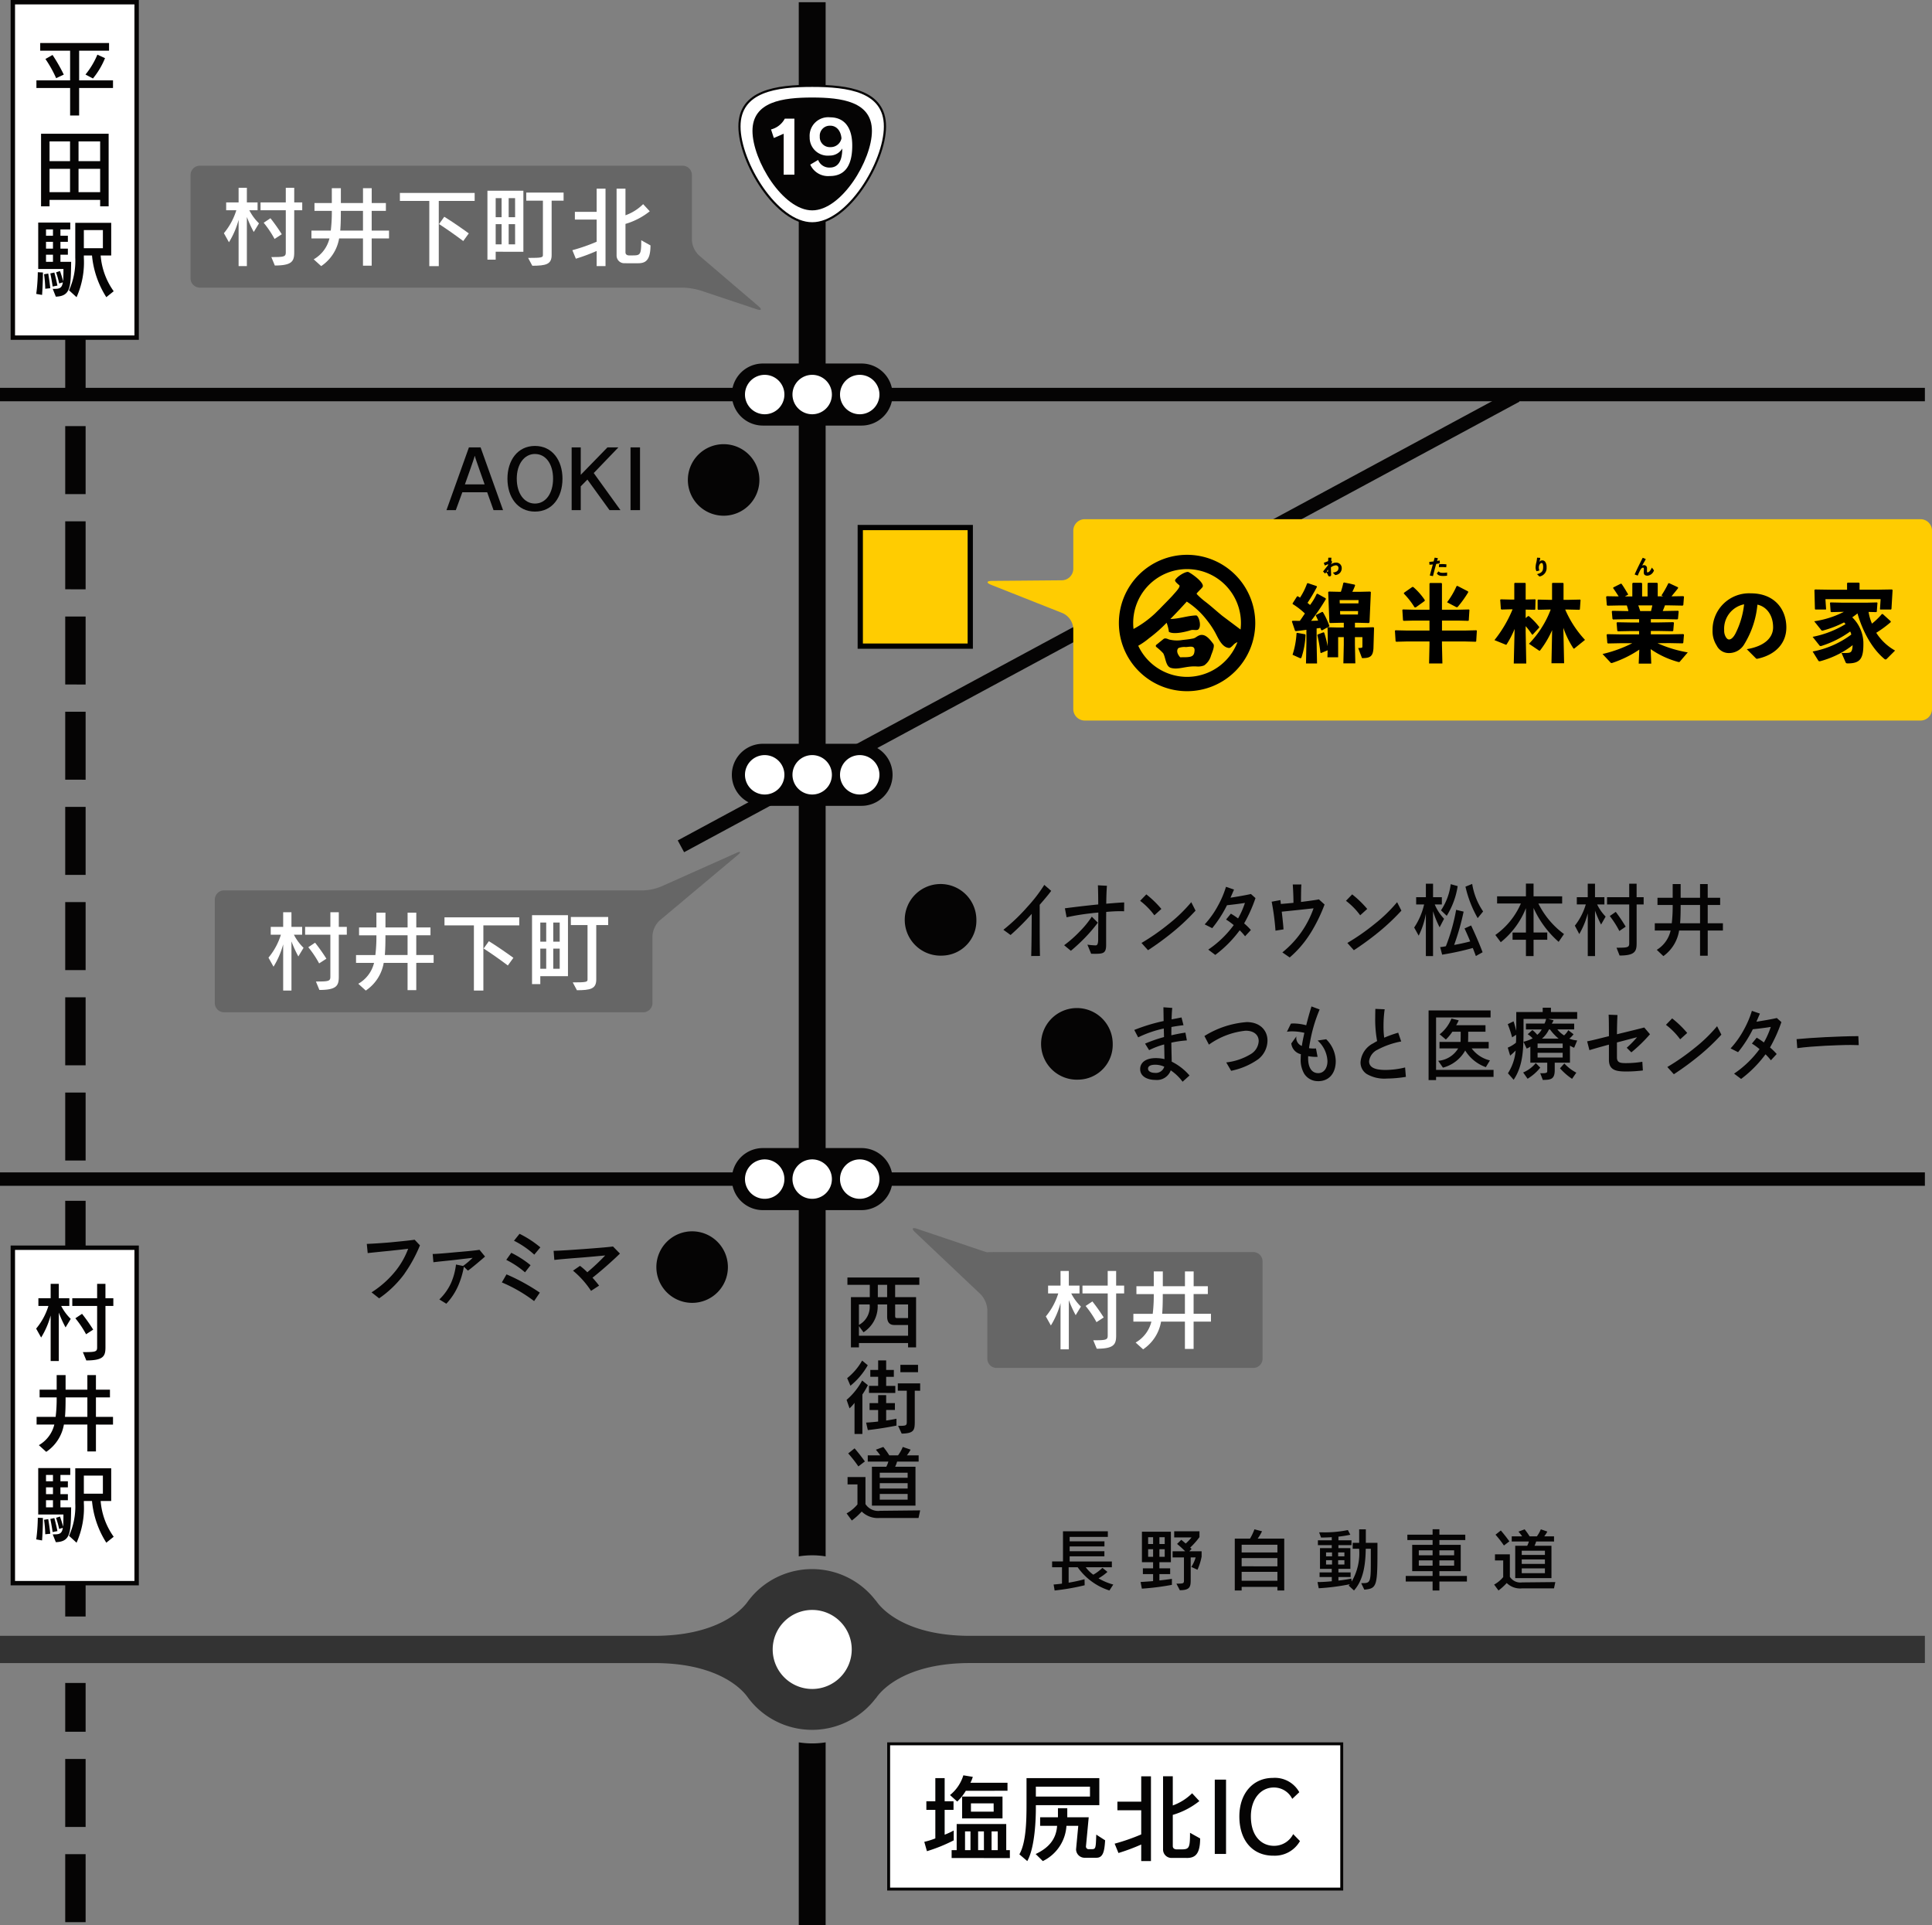 <svg xmlns="http://www.w3.org/2000/svg" width="323" height="321.857" viewBox="0 0 323 321.857">
  <rect x="0" y="0" width="323" height="321.857" fill="#808080" stroke="none"/>
  <g id="グループ_5685" data-name="グループ 5685" transform="translate(-26 -1779.05)">
    <g id="グループ_5683" data-name="グループ 5683" transform="translate(26 1779.418)">
      <g id="グループ_5684" data-name="グループ 5684" transform="translate(0 0)">
        <path id="パス_9278" data-name="パス 9278" d="M62.046,260.33V.49H57.554V260.33a14.21,14.21,0,0,1,4.492,0" transform="translate(75.986 -0.49)" fill="#050404"/>
        <path id="パス_9279" data-name="パス 9279" d="M57.555,125.878v30.558h4.492V125.878a14.208,14.208,0,0,1-4.492,0" transform="translate(75.987 165.054)" fill="#050404"/>
        <rect id="長方形_1528" data-name="長方形 1528" width="75.749" height="24.284" transform="translate(148.568 291.18)" fill="#fff"/>
        <rect id="長方形_1529" data-name="長方形 1529" width="75.749" height="24.284" transform="translate(148.568 291.18)" fill="none" stroke="#050404" stroke-miterlimit="10" stroke-width="0.49"/>
        <rect id="長方形_1530" data-name="長方形 1530" width="321.81" height="2.246" transform="translate(0 64.473)" fill="#050404"/>
        <rect id="長方形_1531" data-name="長方形 1531" width="321.81" height="2.244" transform="translate(0 195.641)" fill="#050404"/>
        <rect id="長方形_1532" data-name="長方形 1532" width="158.68" height="2.243" transform="translate(113.307 140.139) rotate(-28.341)" fill="#050404"/>
        <path id="パス_9280" data-name="パス 9280" d="M40.04,43.06l-1.063-2.986H34.822L33.732,43.06H32.17l3.754-10.492h1.951L41.627,43.06ZM36.92,34.02h-.042c-.067.418-1.478,4.279-1.626,4.736h3.295c-.132-.443-1.559-4.318-1.627-4.736" transform="translate(42.473 41.861)" fill="#050404"/>
        <path id="パス_9281" data-name="パス 9281" d="M41.163,43.442c-2.9,0-4.6-2.408-4.6-5.5,0-3.053,1.694-5.476,4.6-5.476,2.921,0,4.6,2.436,4.6,5.476,0,3.1-1.68,5.5-4.6,5.5m0-9.634c-1.775,0-3.042,1.682-3.042,4.13S39.348,42.1,41.163,42.1s3.028-1.722,3.028-4.158-1.2-4.13-3.028-4.13" transform="translate(48.274 41.722)" fill="#050404"/>
        <path id="パス_9282" data-name="パス 9282" d="M47.524,43.061l-3.7-5.112-1.114,1.13v3.982H41.19V32.568h1.52v4.587l4.466-4.587H49l-4.118,4.29,4.469,6.2Z" transform="translate(54.381 41.862)" fill="#050404"/>
        <rect id="長方形_1533" data-name="長方形 1533" width="1.587" height="10.492" transform="translate(105.414 74.429)" fill="#050404"/>
        <path id="パス_9283" data-name="パス 9283" d="M55.544,44.3a5.98,5.98,0,1,1,5.986-5.972A5.97,5.97,0,0,1,55.544,44.3" transform="translate(65.429 41.553)" fill="#050404"/>
        <path id="パス_9284" data-name="パス 9284" d="M85.389,120.568a10.34,10.34,0,0,1-5.306-3.886h-1.51v2.58a26.311,26.311,0,0,0,2.657-.578l.023,1.009a37.8,37.8,0,0,1-5.023.875l-.169-1s.624-.044,1.4-.146v-2.74H75.809v-.968h1.817V110.67h7.5v.944H78.742v.738h5.819v.852H78.742v.8h5.808v.852H78.742v.863H85.8v.968H81.436a5.387,5.387,0,0,0,1.26,1.239,7.164,7.164,0,0,0,1.522-1.148l.842.682a8.381,8.381,0,0,1-1.49,1.079,9.994,9.994,0,0,0,2.466,1.035Z" transform="translate(100.087 144.975)" fill="#050404"/>
        <path id="パス_9285" data-name="パス 9285" d="M82.4,120.261l-.216-1.114c.763-.046,1.49-.1,2.093-.148v-1.172H82.568v-.965h1.708v-1.021H82.41v-5.1h4.842v5.1H85.332v1.021h1.8v.965h-1.8v1.06c1.251-.137,2.091-.265,2.091-.265v1a42,42,0,0,1-5.023.636m1.877-8.6h-.828V112.8h.828Zm0,2.012h-.828v1.26h.828Zm1.942-2.012h-.886V112.8h.886Zm0,2.012h-.886v1.26h.886ZM91.7,117.1l-1.035-.476a5.72,5.72,0,0,0,.726-1.592h-.828v3.74c0,1.123-.07,1.749-1.817,1.749l-.571-1.1c1.253,0,1.262-.035,1.262-.615v-3.773h-1.9V114.01h2.1a16.341,16.341,0,0,0-1.353-1.227l.705-.691s.466.374.738.622a7.742,7.742,0,0,0,.979-1.021h-2.9v-1.021h4.225v.965a12.081,12.081,0,0,1-1.555,1.759c.079.07.239.218.239.218l-.387.4H92.39v.886a9.884,9.884,0,0,1-.694,2.2" transform="translate(108.502 144.977)" fill="#050404"/>
        <path id="パス_9286" data-name="パス 9286" d="M96.1,120.756v-.6H90.12v.6H88.971v-8.671h2.545a8.927,8.927,0,0,0,.74-1.557l1.271.329a8.283,8.283,0,0,1-.729,1.227h4.443v8.671Zm0-7.648H90.12V114.4H96.1Zm0,2.227H90.12v1.376H96.1Zm0,2.306H90.12v1.49H96.1Z" transform="translate(117.464 144.788)" fill="#050404"/>
        <path id="パス_9287" data-name="パス 9287" d="M102.761,120.619l-.524-1.091h.1c1.411,0,1.51-.046,1.51-3.534v-2.216H103c-.044,2.828-.432,5.251-1.965,6.977l-.886-.817.181-.227a36.948,36.948,0,0,1-5.193.671l-.2-1.035c.761,0,1.636-.058,2.385-.137v-.705H95.28v-.773h2.035v-.592H95.348v-3.466h1.968v-.5H95v-.805h2.318v-.524c-.49.035-1.227.058-1.794.058l-.32-.875h.376a19.234,19.234,0,0,0,4.432-.376l.408.782a19.515,19.515,0,0,1-1.986.32v.615h2.181v.805H98.431v.5h2v3.466h-2v.592h2.042v.773H98.431v.592c1.146-.123,2.158-.329,2.158-.329l.058.49a9.35,9.35,0,0,0,1.248-5.478h-1.079v-.991H101.9v-2.26h1.114v2.26h1.944v.626c0,6.569-.035,7.012-2.193,7.2m-5.4-6.228h-1v.659h1Zm0,1.306h-1v.717h1Zm2.067-1.306H98.385v.659h1.044Zm0,1.306H98.385v.717h1.044Z" transform="translate(125.332 144.788)" fill="#050404"/>
        <path id="パス_9288" data-name="パス 9288" d="M106.917,119.257v1.5H105.78v-1.5h-4.49v-.933h4.49v-.8h-3.411v-4.4h3.411v-.8h-4.218v-.9h4.218v-.907h1.137v.907h4.327v.9h-4.327v.8h3.566v4.4h-3.566v.8h4.6v.933Zm-1.137-5.216h-2.306v.828h2.306Zm0,1.68h-2.306v.886h2.306Zm3.6-1.68h-2.464v.828h2.464Zm0,1.68h-2.464v.886h2.464Z" transform="translate(133.728 144.788)" fill="#050404"/>
        <path id="パス_9289" data-name="パス 9289" d="M117.663,120.405h-5.378a3.193,3.193,0,0,1-2.522-.9,9.748,9.748,0,0,1-1.374,1.251l-.729-.988a5.329,5.329,0,0,0,1.513-1.251v-2.784H107.8v-1.021h2.487v3.761a2.1,2.1,0,0,0,2.046.93l5.557-.056Zm-8.367-7.172a17.556,17.556,0,0,0-1.408-1.807l.886-.705c.761.877,1.432,1.819,1.432,1.819Zm5.388-.671a4.95,4.95,0,0,1-.274.715h2.831v5.408h-6.056v-5.408h2a3.881,3.881,0,0,0,.285-.715H110.6V111.7h1.738a6.688,6.688,0,0,0-.615-.784l1.035-.387a11.427,11.427,0,0,1,.831,1.172h1.216a5.543,5.543,0,0,0,.659-1.172l1.091.376a5.63,5.63,0,0,1-.522.8h1.638v.863Zm1.464,1.545h-3.875v.705h3.875Zm0,1.455h-3.875v.749h3.875Zm0,1.5h-3.875v.8h3.875Z" transform="translate(142.138 144.788)" fill="#050404"/>
        <path id="パス_9290" data-name="パス 9290" d="M67.042,140.936l-.443-1.562a12.852,12.852,0,0,0,1.847-.573v-4.777h-1.5v-1.434h1.5v-3.873h1.559v3.873h1.483v1.434H70.005v4.158a13.227,13.227,0,0,0,1.515-.7v1.643a26.882,26.882,0,0,1-4.478,1.814m6.5-10.1a8.433,8.433,0,0,1-1.434,1.8L70.9,131.553a6.782,6.782,0,0,0,2.23-3.3l1.58.258a5.241,5.241,0,0,1-.4.988h6.2v1.336ZM71.17,142.083v-1.32h.845V136.4H80.3v4.367h.608v1.32Zm1.752-10.274h6.754v3.647H72.922Zm1.4,5.817h-.91v3.139h.91Zm3.87-4.687H74.4v1.387H78.2Zm-1.624,4.687H75.6v3.139h.972Zm2.311,0H77.848v3.139h1.035Z" transform="translate(87.927 168.191)" fill="#050404"/>
        <path id="パス_9291" data-name="パス 9291" d="M76.206,132.978v.494c0,1.575-.111,6.5-1.434,8.856L73.45,141.2c1.132-1.961,1.195-5.608,1.195-8.46v-4.285H86.817v4.524Zm10.133,8.794H84.395a1.422,1.422,0,0,1-1.466-1.418l.367-3.919H81.32a7.018,7.018,0,0,1-3.951,5.893l-1.195-1.179c2.183-1.035,3.427-2.469,3.585-4.715H76.921V135H79.9v-1.513h1.559V135h3.585l-.462,4.875a.441.441,0,0,0,.462.462h.448c.733,0,.733-.1.812-2.436l1.483.956c-.114,1.879-.35,2.914-1.45,2.914m-1.084-11.884H76.206v1.657h9.049Z" transform="translate(96.973 168.455)" fill="#050404"/>
        <path id="パス_9292" data-name="パス 9292" d="M84.758,142.5V139.73a32.95,32.95,0,0,1-3.805,1.42l-.638-1.562a33.686,33.686,0,0,0,4.443-1.545V134H80.777v-1.436h3.982v-4.237h1.627V142.5Zm7.585-.527h-2.5a1.4,1.4,0,0,1-1.434-1.415V128.324h1.626V133.2a8.812,8.812,0,0,0,3.232-2.039l1.211,1.306a12.906,12.906,0,0,1-4.443,2.309v5.211c0,.575.636.557.636.557h.654c1.434,0,1.592-.111,1.592-2.77l1.691.94c0,2.819-.988,3.265-2.265,3.265" transform="translate(106.036 168.283)" fill="#050404"/>
        <rect id="長方形_1534" data-name="長方形 1534" width="1.882" height="12.425" transform="translate(203.092 297.164)" fill="#050404"/>
        <path id="パス_9293" data-name="パス 9293" d="M94.958,141.443c-3.378,0-5.657-2.469-5.657-6.564,0-3.826,2.262-6.439,5.608-6.439a4.664,4.664,0,0,1,4.413,2.392l-1.179,1.114a3.4,3.4,0,0,0-3.107-1.9c-2.118,0-3.808,1.879-3.808,4.828,0,3.36,1.817,4.921,3.856,4.921a3.563,3.563,0,0,0,3.216-1.958L99.434,139a4.831,4.831,0,0,1-4.476,2.439" transform="translate(117.9 168.436)" fill="#050404"/>
        <rect id="長方形_1535" data-name="長方形 1535" width="18.39" height="19.827" transform="translate(143.823 87.831)" fill="#ffcc01"/>
        <rect id="長方形_1536" data-name="長方形 1536" width="18.39" height="19.827" transform="translate(143.823 87.831)" fill="none" stroke="#000" stroke-miterlimit="10" stroke-width="0.878"/>
        <path id="パス_9294" data-name="パス 9294" d="M87.41,37.742a1.924,1.924,0,0,0-1.919,1.919V46.03a1.938,1.938,0,0,1-1.917,1.928l-11.585.1c-1.056,0-1.114.32-.13.7L83.7,53.448a3.015,3.015,0,0,1,1.789,2.608V69.488a1.924,1.924,0,0,0,1.919,1.919H227.134a1.924,1.924,0,0,0,1.919-1.919V39.661a1.924,1.924,0,0,0-1.919-1.919Z" transform="translate(93.947 48.692)" fill="#ffcc01"/>
        <path id="パス_9295" data-name="パス 9295" d="M90.6,46.14c-.524.193-.659.466-1.111.548-.608.116-1.137.179-1.773.248a5.43,5.43,0,0,1-2.218-.088c-.332-.13-.661-.285-.93-.077q-.585.47-1.169.944a.238.238,0,0,0,0,.406,9.048,9.048,0,0,1,1.125,1.035c.413.724.406,2.165,1.26,2.429,1.26.392,2.566-.357,4.367-.225a2.787,2.787,0,0,0,1.213-.179,2.954,2.954,0,0,0,1.137-1.6c.1-.341.705-1.6.394-2-.524-.678-1.295-1.77-2.295-1.441m-.856,2.733c-.114.944-.7.951-2.385.944-.26-.274-.682-.879-.406-1.394a.575.575,0,0,1,.13-.151,2.8,2.8,0,0,1,1.234-.158c.675-.037,1.6-.343,1.427.759" transform="translate(109.949 59.7)"/>
        <path id="パス_9296" data-name="パス 9296" d="M92.02,40.309a11.4,11.4,0,1,0,11.4,11.4,11.412,11.412,0,0,0-11.4-11.4m0,20.407a9.016,9.016,0,0,1-8.163-5.2,12.569,12.569,0,0,0,1.817-1.267v0A23.581,23.581,0,0,0,88.6,51.669a6.61,6.61,0,0,1,.381,1.517c.777.485,2.759.014,3.645-.269.4-.128.9.056,1.216-.09.708-.5.118-2.406-.316-2.385-1.464.051-2.685.55-4.3.6,1.478-1.5,2.743-2.912,2.743-2.912a13.42,13.42,0,0,1,3.383,3.13,14.538,14.538,0,0,1,1.278,1.882c.517.886,1.151,2.689,2.448,2.743,0,0,.2.019.712-.548a1.911,1.911,0,0,1,.652-.429,9.024,9.024,0,0,1-8.418,5.808m5.912-10.184c-.972-.784-1.942-1.689-2.926-2.429a11.557,11.557,0,0,1-1.3-1.158c-.077-.065-.121-.172-.039-.234.316-.36.573-.589.889-.949.568-.594-1.459-2.13-2.295-2.566-.374-.174-1.722.578-2.2,1.253-.23.241.334.668.652.947.251.253-.573,1.1-1.169,1.777-.722.78-1.35,1.388-2.121,2.195l-.411.4-.374.369a17.19,17.19,0,0,1-3.576,2.571,9.532,9.532,0,0,1-.056-1,9.008,9.008,0,0,1,18.017,0,9.391,9.391,0,0,1-.067,1.091Z" transform="translate(106.44 52.081)"/>
        <path id="パス_9297" data-name="パス 9297" d="M105.722,46.06a.5.5,0,0,0,.165.058.19.19,0,0,0,.193-.093,18.062,18.062,0,0,0,1.726-2.408l-.028-.144-1.794-.928-.132.056a13.359,13.359,0,0,1-1.585,2.691Z" transform="translate(137.659 55.033)"/>
        <path id="パス_9298" data-name="パス 9298" d="M103.133,46.048l1.508-1.088,0-.158a11.012,11.012,0,0,0-1.91-2.158l-.16-.021-1.4.975-.021.144a13.109,13.109,0,0,1,1.787,2.29Z" transform="translate(133.554 55.136)"/>
        <path id="パス_9299" data-name="パス 9299" d="M112.318,50.289h-3.942V48.626H111.1l1.668.042.086-.07.111-1.761-.086-.072-1.78.044h-2.729V42.451l-.084-.114h-1.9l-.1.1v4.371h-2.673l-1.78-.044-.084.086.111,1.733.1.084,1.652-.042h2.673v1.664h-3.884l-1.81-.042-.084.084.111,1.747.1.086,1.684-.044h3.884v.536l-.07,3.135h2.227l-.072-3.135V52.12h3.942l1.7.044.084-.072.111-1.775-.084-.07Z" transform="translate(132.702 54.76)"/>
        <path id="パス_9300" data-name="パス 9300" d="M112.9,49.564a11.414,11.414,0,0,1,1.056,1.4l.114.028,1.072-1.169.042-.1a11.574,11.574,0,0,0-1.747-1.833h-.142l-.394.325V46.8l1.538.026.07-.072.042-1.606-.07-.07-1.58.042V42.416l-.084-.084h-1.749l-.07.084v2.708h-.536l-1.733-.042-.086.084.111,1.536.1.086,1.608-.042h.253a20.789,20.789,0,0,1-3.033,5.153l1.847.747a.258.258,0,0,0,.111.028c.042,0,.056-.037.088-.077a15.938,15.938,0,0,0,1.325-2.566l-.142,5.78H113l-.1-5.274Z" transform="translate(142.167 54.752)"/>
        <path id="パス_9301" data-name="パス 9301" d="M116.735,46.787l1.861.042.086-.07.111-1.566-.086-.07-1.972.042h-.787v-2.75l-.088-.084H114.1l-.072.084v2.75h-.464l-1.863-.042-.084.084v1.538l.1.084,1.847-.042h.239a16.594,16.594,0,0,1-3.634,5.724l1.654,1.118a.137.137,0,0,0,.218-.019,16.276,16.276,0,0,0,2-3.383l-.111,5.541h2.114l-.128-5.921a15.7,15.7,0,0,0,1.666,3.411.114.114,0,0,0,.181.035l1.773-1.432a17.607,17.607,0,0,1-3.309-5.074Z" transform="translate(145.451 54.752)"/>
        <path id="パス_9302" data-name="パス 9302" d="M126.647,52.408l2.227.042.1-.1L129.086,51l-.1-.1-2.339.042h-3.1v-.564h1.422l2.23.042.1-.1.111-1.311-.1-.1-2.341.042h-1.422V48.4h2.214l2.227.042.1-.1L128.2,47.1l-.1-.1-2.339.042h-.225c.125-.311.267-.619.367-.944h.817l2.158.042.1-.1.111-1.383-.1-.1-1.747.03H127c.4-.49.984-1.188,1.109-1.381l-.021-.13-1.49-.694-.132.037a16.364,16.364,0,0,1-1.109,1.963l.023.109.262.1-.411,0H124.7V42.423l-.114-.1h-1.483l-.1.111v2.172h-.914V42.423l-.111-.1h-1.427l-.1.111v2.172h-.561l-.68,0,.536-.3-.007-.079c-.3-.5-.835-1.4-1.1-1.738l-.1-.023-1.255.631-.049.109c.139.176.61.886.933,1.392h-.23l-1.763-.03-.1.1.111,1.383.1.1,2.16-.042h1.086c.1.311.2.62.267.944h-.339l-2.339-.042-.1.1.111,1.244.1.1,2.227-.042h2.13v.55h-1.325l-2.341-.042-.1.1.111,1.311.1.1,2.23-.042h1.325v.564h-3.06l-2.269-.042-.1.1.111,1.355.1.1,2.158-.042h1.919a21.714,21.714,0,0,1-4.975,1.805l1.295,1.381a.239.239,0,0,0,.211.128.656.656,0,0,0,.183-.042,18.463,18.463,0,0,0,4.455-2.2l-.1,2.339h2.1l-.1-2.422a14.864,14.864,0,0,0,4.555,2.128.493.493,0,0,0,.183.028.169.169,0,0,0,.169-.1l1.295-1.508a21.037,21.037,0,0,1-5.06-1.536Zm-4.88-5.36c-.1-.325-.2-.633-.325-.944H123.8c-.07.325-.142.633-.225.944Z" transform="translate(152.447 54.744)"/>
        <path id="パス_9303" data-name="パス 9303" d="M129.826,43.086a6.108,6.108,0,0,0-6.429,6.177,4.445,4.445,0,0,0,.691,2.55,2.25,2.25,0,0,0,1.986,1.255,2.95,2.95,0,0,0,2.652-1.522,15.327,15.327,0,0,0,2.172-6.571c1.439.3,2.622,1.65,2.622,3.794,0,1.691-1.367,3.144-4.4,3.652l1.548,1.552c.086.074.151.058.271.039,3.063-.666,4.794-2.65,4.794-5.216,0-3.13-2.058-5.71-5.907-5.71m-2.552,6.627c-.381.761-.787,1.086-1.114,1.086-.225,0-.422-.183-.575-.466a2.044,2.044,0,0,1-.244-1.07,4.154,4.154,0,0,1,3.33-4.344,14.162,14.162,0,0,1-1.4,4.794" transform="translate(162.915 55.747)"/>
        <path id="パス_9304" data-name="パス 9304" d="M141.241,48.814a18.924,18.924,0,0,0,2.427-1.784l0-.142-1.33-1.207-.155,0a11.812,11.812,0,0,1-1.654,1.6,8.094,8.094,0,0,1-.566-1.951h.144l1.146.028.084-.072.111-1.48-.084-.07-1.666.042h-4.132l-1.972-.042-.084.084.111,1.452.1.086,1.847-.044h.255a15.726,15.726,0,0,1-4.949,1.573l1.142,1.432a.225.225,0,0,0,.211.128.453.453,0,0,0,.183-.03,17.782,17.782,0,0,0,3.459-1.343,3.559,3.559,0,0,1,.239.288,16.664,16.664,0,0,1-5.5,2.128l1.128,1.422a.226.226,0,0,0,.2.114.447.447,0,0,0,.183-.028,16.839,16.839,0,0,0,4.766-2.4,1.461,1.461,0,0,1,.183.513,15.486,15.486,0,0,1-6.457,2.831l.944,1.52a.226.226,0,0,0,.2.114.952.952,0,0,0,.183-.028,15.949,15.949,0,0,0,3.272-1.3l.1-.058a13.367,13.367,0,0,0,1.988-1.311c-.044,1.1-.311,1.241-.705,1.283a3.456,3.456,0,0,1-.513.028h-.636l.654,1.5c.086.2.128.239.408.239,2.2,0,2.638-.947,2.585-3.615a6.115,6.115,0,0,0-1.854-4.081c.088-.065.179-.13.264-.2.195-.13.408-.3.61-.459.3,1.093,1.582,5.179,4.483,7.6a.363.363,0,0,0,.213.1.292.292,0,0,0,.209-.116l1.376-1.376a8.831,8.831,0,0,1-3.146-2.97" transform="translate(172.434 56.614)"/>
        <path id="パス_9305" data-name="パス 9305" d="M130.887,46.812h1.759l.037-.063-.109-1.671H141.8l-.107,1.68.042.053h1.8l.077-.093.188-3.165-.111-.1-2.55.042h-2.863V42.413l-.1-.1H136.29l-.1.1V43.5h-2.68l-2.675-.042-.1.1.081,3.176Z" transform="translate(172.61 54.727)"/>
        <path id="パス_9306" data-name="パス 9306" d="M105.116,49.831h-1.492v-.789h.647l1.678.042.114-.128.223-5.033-.1-.1-1.814.042h-1.186a8.26,8.26,0,0,0,.466-1.072l-.058-.125-1.8-.367-.114.084a12.028,12.028,0,0,1-.408,1.48h-.2l-1.817-.042-.1.1.195,5.047.1.114,1.705-.042h.606v.789H100.62l-1.548-.042.3-.162a13.017,13.017,0,0,0-1.107-2.376l-.125-.028-1.016.506-.042.114c.114.2.292.613.392.84l-1.181.035a35.115,35.115,0,0,0,2.48-3.652l-.056-.128-1.369-.761-.128.056a9.359,9.359,0,0,1-1.1,1.833c-.142-.125-.283-.239-.425-.353a28.683,28.683,0,0,0,1.58-2.678l-.056-.128-1.469-.494-.128.056a11.146,11.146,0,0,1-1.181,2.371c-.128-.086-.241-.155-.367-.227l-.128.016L93.2,45.8l.014.111a12.018,12.018,0,0,1,2.044,1.58c-.283.408-.55.833-.847,1.227l-1.227-.007-.1.1.524,1.559.128.07c.619-.07,1.211-.142,1.775-.225V52.37l-.07,3.469h1.847l-.07-3.469V49.987l.626-.081.132.336.142.07.928-.508.032,1.452v1.07l-.014.636a17.551,17.551,0,0,0-.578-2.269l-.128-.058L97.406,51l-.072.1a24.534,24.534,0,0,1,.522,2.933l.1.07,1.1-.464-.028,1.169h1.789V51.439h.944v1.253l-.07,3.132h2l-.07-3.132V51.439h1.253v1.48c0,.225-.028.295-.183.309a3.84,3.84,0,0,1-.524.03l.6,1.589c.03.121.086.1.144.1,1.311,0,1.733-.36,1.81-1.65l.1-3.413-.1-.1Zm-4.049-4.583h3.165l-.023.55h-3.121Zm.093,2.411-.023-.578h3.016l-.026.578Z" transform="translate(122.9 54.712)"/>
        <path id="パス_9307" data-name="パス 9307" d="M93.879,45.929,93.8,46a13.945,13.945,0,0,1-.664,3.6l1.183.536a.444.444,0,0,0,.155.042c.086,0,.128-.056.183-.211a13.8,13.8,0,0,0,.65-3.694l-.086-.1Z" transform="translate(122.958 59.501)"/>
        <path id="パス_9308" data-name="パス 9308" d="M95.7,43.163c.049-.081.1-.151.137-.211a1.1,1.1,0,0,1,.3.436c.044.162.125.251.264.251a.25.25,0,0,0,.276-.274c-.021-.473-.039-.861-.039-1.23a1.45,1.45,0,0,1,.812-.339.426.426,0,0,1,.45.455c0,.464-.332.682-.944.756l.362.378a.1.1,0,0,0,.067.035.2.2,0,0,0,.067-.012,1.117,1.117,0,0,0,.993-1.116.906.906,0,0,0-.986-.949,1.321,1.321,0,0,0-.807.292l0-.049a.6.6,0,0,0,.165-.36.228.228,0,0,0-.135-.211c.012-.148.026-.3.037-.469l-.023-.028-.471,0-.028.026-.021.543c-.188.084-.434.183-.712.278l-.007.03.151.411.028.014c.169-.065.357-.142.527-.223l0,.169c-.292.367-.494.61-.824,1.046l0,.035.332.318Zm.462-.666c0,.088,0,.209,0,.3,0,.056-.026.074-.044.074l-.014,0c-.035-.012-.1-.03-.169-.053.067-.1.155-.225.23-.318" transform="translate(125.87 52.354)"/>
        <path id="パス_9309" data-name="パス 9309" d="M103.827,41.507l-.035,0-.258.325v.039c.2.246.4.392,1.019.392a4.606,4.606,0,0,0,.666-.039l.021-.028V41.7l-.028-.014a3.374,3.374,0,0,1-.64.056c-.4,0-.568-.049-.745-.239" transform="translate(136.692 53.663)"/>
        <path id="パス_9310" data-name="パス 9310" d="M103.048,41.7c.176-.012.353-.028.531-.049-.158.578-.316,1.149-.5,1.819l.014.028.48.1.032-.014c.179-.722.35-1.367.538-2.019.2-.032.4-.067.589-.1l.023-.028L104.73,41l-.03-.014c-.13.028-.269.056-.411.081.037-.142.084-.3.13-.445l-.026-.032-.483-.072-.032.016-.165.615c-.216.028-.443.051-.705.072l-.023.03.035.425Z" transform="translate(135.966 52.352)"/>
        <path id="パス_9311" data-name="パス 9311" d="M103.709,41.031l-.032.434.026.026c.158-.012.306-.019.45-.019.251,0,.485.014.724.035l.033-.021.035-.436-.026-.03a4.973,4.973,0,0,0-.671-.042c-.165,0-.336.007-.513.021Z" transform="translate(136.88 52.964)"/>
        <path id="パス_9312" data-name="パス 9312" d="M110.819,42.775l.443-.107.019-.035a1.223,1.223,0,0,1-.09-.436,1.01,1.01,0,0,1,.072-.429c.067-.176.237-.357.371-.357a.2.2,0,0,1,.211.142,1.56,1.56,0,0,1,.067.536c0,.638-.195.977-1.023,1.181l.364.355a.1.1,0,0,0,.067.032.245.245,0,0,0,.067-.014,1.418,1.418,0,0,0,1.1-1.513,1.5,1.5,0,0,0-.209-.891.6.6,0,0,0-1-.007c.039-.132.067-.209.09-.311a3.281,3.281,0,0,0,.058-.346l-.025-.028-.476-.032-.028.026a6.038,6.038,0,0,1-.116.74,3.957,3.957,0,0,0-.135.868,1.4,1.4,0,0,0,.142.613Z" transform="translate(146.077 52.353)"/>
        <path id="パス_9313" data-name="パス 9313" d="M118.271,43.492l.035-.014a8.055,8.055,0,0,1,.432-.937c.116-.209.253-.364.429-.364.116,0,.155.046.155.23s-.019.415-.019.571c0,.35.2.536.606.536a1.26,1.26,0,0,0,1.072-.807.156.156,0,0,0,.021-.067.1.1,0,0,0-.028-.063l-.313-.42c-.258.55-.508.8-.726.8-.081,0-.1-.058-.1-.146v-.023c0-.081.007-.237.007-.406v-.123a.486.486,0,0,0-.536-.5.525.525,0,0,0-.276.077c.188-.343.374-.659.6-1.07l-.009-.039-.469-.2-.035.009c-.452.889-.9,1.775-1.329,2.747l.009.039Z" transform="translate(155.51 52.365)"/>
        <path id="パス_9314" data-name="パス 9314" d="M69.039,93.611v2.051h3.5v8.4H71.2v-.724H62.986v.724H61.647v-8.4H64.8V93.611H61.06V92.384H73.084v1.227Zm2.16,6.712H68.891c-.889,0-1.19-.6-1.19-1.422V96.892H66.116a5.161,5.161,0,0,1-2.364,4.647l-.766-1.026v1.6H71.2Zm-8.214-3.432v3.418a3.458,3.458,0,0,0,1.789-3.418ZM67.7,93.611H66.144v2.051H67.7Zm3.5,3.281h-2.16V98.67c0,.436.028.492.371.492H71.2Z" transform="translate(80.615 120.833)" fill="#050404"/>
        <path id="パス_9315" data-name="パス 9315" d="M63.639,104.055v6.6H62.326v-5.2a6.626,6.626,0,0,1-.833.919L61,104.957a11.3,11.3,0,0,0,2.6-3.239l.956.78a12.157,12.157,0,0,1-.914,1.557m-2-1.462-.545-1.271a10.088,10.088,0,0,0,2.5-2.937l.942.78a11.944,11.944,0,0,1-2.9,3.429m2.912,7.42-.288-1.258c.984-.053,2.009-.176,2.009-.176v-1.928H64.839V105.5h1.436v-1.341h1.341V105.5h1.462v1.146H67.616v1.763c.981-.137,1.722-.3,1.722-.3v1.146s-2.258.478-4.784.752m.19-6.216v-1.176h1.531v-1.515H64.964V99.955h1.311v-1.6h1.341v1.6H68.9v1.151H67.616v1.515h1.529V103.8Zm7.655-.369V108.5c0,1.506-.084,2.051-2.186,2.1l-.6-1.3c1.394,0,1.45-.042,1.45-.738v-5.137h-1.5V102.2H73.3v1.232Zm-2.406-4.32h2.951v1.23H69.992Z" transform="translate(80.537 128.718)" fill="#050404"/>
        <path id="パス_9316" data-name="パス 9316" d="M73.027,116.468H66.563a3.85,3.85,0,0,1-3.035-1.077,11.876,11.876,0,0,1-1.652,1.5L61,115.7a6.358,6.358,0,0,0,1.817-1.5v-3.346H61.163v-1.232h2.993v4.522a2.52,2.52,0,0,0,2.459,1.123l6.685-.07Zm-10.058-8.62a21.275,21.275,0,0,0-1.7-2.174l1.067-.847c.916,1.051,1.722,2.186,1.722,2.186Zm6.478-.807a5.752,5.752,0,0,1-.329.861h3.4v6.506H65.235V107.9h2.406a4.921,4.921,0,0,0,.343-.861H64.539V106H66.63a8.81,8.81,0,0,0-.738-.944l1.246-.464a13.419,13.419,0,0,1,1,1.408H69.6a6.419,6.419,0,0,0,.794-1.408l1.311.452a6.823,6.823,0,0,1-.626.956h1.968v1.039Zm1.761,1.859H66.546v.847h4.661Zm0,1.749H66.546v.9h4.661Zm0,1.8H66.546v.956h4.661Z" transform="translate(80.537 136.952)" fill="#050404"/>
        <path id="パス_9317" data-name="パス 9317" d="M96,12.272a1.552,1.552,0,0,1,1.548,1.548V24.706a3.832,3.832,0,0,0,1.179,2.552l9.94,8.492c.647.555.515.787-.292.517l-9.358-3.123A11.464,11.464,0,0,0,96,32.655H15.278a1.554,1.554,0,0,1-1.548-1.55V13.82a1.552,1.552,0,0,1,1.548-1.548Z" transform="translate(18.127 15.065)" fill="#666"/>
        <path id="パス_9318" data-name="パス 9318" d="M102.869,62.264c.652-.548.55-.71-.227-.364L90.064,67.517a8.7,8.7,0,0,1-2.961.631H17.025A1.552,1.552,0,0,0,15.477,69.7V86.981a1.552,1.552,0,0,0,1.548,1.548H87.1a1.552,1.552,0,0,0,1.548-1.548V75.737a3.783,3.783,0,0,1,1.186-2.543Z" transform="translate(20.434 80.346)" fill="#666"/>
        <path id="パス_9319" data-name="パス 9319" d="M79.784,92.829c-.852,0-1.548.016-1.548.037s-.661-.183-1.466-.457L66.489,88.934c-.805-.271-.961-.016-.341.568L77.111,99.881a4.131,4.131,0,0,1,1.125,2.613v8.16a1.552,1.552,0,0,0,1.548,1.548H122.7a1.554,1.554,0,0,0,1.55-1.548V94.377a1.554,1.554,0,0,0-1.55-1.548Z" transform="translate(86.831 116.135)" fill="#666"/>
        <path id="パス_9320" data-name="パス 9320" d="M74.415,36.9H57.92a5.187,5.187,0,1,1,0-10.374H74.415a5.187,5.187,0,1,1,0,10.374" transform="translate(69.62 33.883)" fill="#050404"/>
        <path id="パス_9321" data-name="パス 9321" d="M53.679,30.636a3.295,3.295,0,1,1,3.295,3.295,3.3,3.3,0,0,1-3.295-3.295" transform="translate(70.87 34.96)" fill="#fff"/>
        <path id="パス_9322" data-name="パス 9322" d="M57.1,30.636A3.295,3.295,0,1,1,60.4,33.931,3.3,3.3,0,0,1,57.1,30.636" transform="translate(75.39 34.96)" fill="#fff"/>
        <path id="パス_9323" data-name="パス 9323" d="M60.527,30.636a3.295,3.295,0,1,1,3.295,3.295,3.3,3.3,0,0,1-3.295-3.295" transform="translate(79.911 34.96)" fill="#fff"/>
        <path id="パス_9324" data-name="パス 9324" d="M74.415,64.3H57.92a5.187,5.187,0,1,1,0-10.374H74.415a5.187,5.187,0,1,1,0,10.374" transform="translate(69.62 70.058)" fill="#050404"/>
        <path id="パス_9325" data-name="パス 9325" d="M53.679,58.036a3.295,3.295,0,1,1,3.295,3.295,3.3,3.3,0,0,1-3.295-3.295" transform="translate(70.87 71.135)" fill="#fff"/>
        <path id="パス_9326" data-name="パス 9326" d="M57.1,58.036A3.295,3.295,0,1,1,60.4,61.331,3.3,3.3,0,0,1,57.1,58.036" transform="translate(75.39 71.135)" fill="#fff"/>
        <path id="パス_9327" data-name="パス 9327" d="M60.527,58.036a3.295,3.295,0,1,1,3.295,3.295,3.3,3.3,0,0,1-3.295-3.295" transform="translate(79.911 71.135)" fill="#fff"/>
        <path id="パス_9328" data-name="パス 9328" d="M74.415,93.431H57.92a5.187,5.187,0,1,1,0-10.374H74.415a5.187,5.187,0,1,1,0,10.374" transform="translate(69.62 108.519)" fill="#050404"/>
        <path id="パス_9329" data-name="パス 9329" d="M53.679,87.168a3.295,3.295,0,1,1,3.295,3.295,3.3,3.3,0,0,1-3.295-3.295" transform="translate(70.87 109.597)" fill="#fff"/>
        <path id="パス_9330" data-name="パス 9330" d="M57.1,87.168A3.295,3.295,0,1,1,60.4,90.462,3.3,3.3,0,0,1,57.1,87.168" transform="translate(75.39 109.597)" fill="#fff"/>
        <path id="パス_9331" data-name="パス 9331" d="M60.527,87.168a3.295,3.295,0,1,1,3.295,3.295,3.3,3.3,0,0,1-3.295-3.295" transform="translate(79.911 109.597)" fill="#fff"/>
        <path id="パス_9332" data-name="パス 9332" d="M162.2,124.554h0c-12.36,0-15.757-5.9-15.757-5.9v.051a13.386,13.386,0,0,0-20.156-1.376,13.88,13.88,0,0,0-1.16,1.343v-.019s-.042.067-.109.165-.151.2-.223.3c-1.1,1.385-5.17,5.436-15.423,5.436H0v4.552H109.4c10.256,0,14.321,4.065,15.4,5.441.07.1.146.193.218.29s.109.167.109.167v-.019a13.877,13.877,0,0,0,1.16,1.343,13.373,13.373,0,0,0,20.156-1.376V135s3.39-5.884,15.71-5.9H321.81v-4.552Z" transform="translate(0 148.572)" fill="#333"/>
        <path id="パス_9333" data-name="パス 9333" d="M68.89,122.945a6.607,6.607,0,1,1-6.608-6.608,6.608,6.608,0,0,1,6.608,6.608" transform="translate(73.506 152.457)" fill="#fff"/>
        <path id="パス_9334" data-name="パス 9334" d="M24.337,73.454a19.186,19.186,0,0,1-1.151-2.517V79.16H21.8V71.433a14.051,14.051,0,0,1-1.613,3.738l-.845-1.513a11.142,11.142,0,0,0,2.079-3.84h-1.7V68.508H21.8V66.062h1.383v2.446h1.789v1.311H23.594a8.389,8.389,0,0,0,1.615,2.195ZM31.1,69.818v7c0,1.485-.306,2.241-3.244,2.241l-.582-1.411c2.1,0,2.415-.046,2.415-.787V69.818H25.471V68.508h4.221V66.062H31.1v2.446h1.339v1.311Zm-3.288,4.8A16.8,16.8,0,0,0,26,71.914l1.135-.756a30.622,30.622,0,0,1,1.893,2.675Z" transform="translate(25.542 86.082)" fill="#fff"/>
        <path id="パス_9335" data-name="パス 9335" d="M35.724,74.488v4.557H34.269V74.488H30.281a6.983,6.983,0,0,1-3,4.629l-1.251-1.135a5.526,5.526,0,0,0,2.636-3.494H25.654V73.181h3.232a25.689,25.689,0,0,0,.174-3.3h-2.9V68.569h2.9V66.093h1.513v2.476h3.7V66.093h1.455v2.476H38.1v1.309H35.724v3.3h2.9v1.306Zm-1.455-4.61h-3.7c0,1.209-.016,2.283-.1,3.3h3.8Z" transform="translate(33.87 86.123)" fill="#fff"/>
        <path id="パス_9336" data-name="パス 9336" d="M38.528,67.771v10.9H36.944v-10.9H32.027V66.432h12.5v1.339Zm4.091,6.708c-1.195-.9-2.752-2.007-4.047-2.838l.875-1.223c1.281.787,2.9,1.907,4.1,2.78Z" transform="translate(42.284 86.57)" fill="#fff"/>
        <path id="パス_9337" data-name="パス 9337" d="M39.718,76.477V77.8H38.335V66.275h6.009v10.2Zm.988-8.965h-.988V70.7h.988Zm0,4.35h-.988v3.376h.988Zm2.255-4.35H41.885V70.7h1.077Zm0,4.35H41.885v3.376h1.077Zm6.112-3.928v9.1c0,1.573-.975,1.777-3.232,1.789l-.7-1.309c2.283,0,2.473-.072,2.473-.48v-9.1H44.825V66.581h6.241v1.353Z" transform="translate(50.612 86.363)" fill="#fff"/>
        <path id="パス_9338" data-name="パス 9338" d="M80.348,99.305A19.187,19.187,0,0,1,79.2,96.788v8.223H77.814V97.284a14.051,14.051,0,0,1-1.613,3.738l-.845-1.513a11.142,11.142,0,0,0,2.079-3.84h-1.7V94.359h2.079V91.913H79.2v2.446h1.789v1.311H79.605a8.389,8.389,0,0,0,1.615,2.195Zm6.766-3.636v7c0,1.485-.306,2.241-3.244,2.241l-.582-1.411c2.1,0,2.415-.046,2.415-.787V95.669H81.482V94.359H85.7V91.913h1.411v2.446h1.339v1.311Zm-3.288,4.8a16.8,16.8,0,0,0-1.819-2.705l1.135-.756a30.614,30.614,0,0,1,1.893,2.675Z" transform="translate(99.49 120.211)" fill="#fff"/>
        <path id="パス_9339" data-name="パス 9339" d="M91.735,100.34V104.9H90.28V100.34H86.292a6.982,6.982,0,0,1-3,4.629l-1.251-1.135a5.525,5.525,0,0,0,2.636-3.494H81.665V99.033H84.9a25.689,25.689,0,0,0,.174-3.3h-2.9V94.421h2.9V91.945h1.513v2.476h3.7V91.945h1.455v2.476h2.371v1.309H91.735v3.3h2.9v1.306Zm-1.455-4.61h-3.7c0,1.209-.016,2.283-.1,3.3h3.8Z" transform="translate(107.818 120.254)" fill="#fff"/>
        <path id="パス_9340" data-name="パス 9340" d="M21.124,21.256a19.359,19.359,0,0,1-1.151-2.517v8.221H18.59V19.23a14,14,0,0,1-1.613,3.74l-.845-1.513a11.122,11.122,0,0,0,2.079-3.84h-1.7V16.307H18.59V13.861h1.383v2.446h1.789v1.311H20.381A8.388,8.388,0,0,0,22,19.812Zm6.766-3.638v7c0,1.485-.306,2.241-3.244,2.241l-.582-1.411c2.1,0,2.415-.044,2.415-.787V17.617H22.258V16.307h4.221V13.861H27.89v2.446h1.339v1.311Zm-3.288,4.8a16.877,16.877,0,0,0-1.819-2.708l1.135-.756a30.858,30.858,0,0,1,1.893,2.678Z" transform="translate(21.3 17.163)" fill="#fff"/>
        <path id="パス_9341" data-name="パス 9341" d="M32.511,22.29v4.555H31.056V22.29H27.068a6.983,6.983,0,0,1-3,4.627l-1.251-1.135a5.527,5.527,0,0,0,2.636-3.492H22.441V20.979h3.232a25.628,25.628,0,0,0,.174-3.3h-2.9V16.369h2.9V13.893H27.36v2.476h3.7V13.893h1.455v2.476h2.371v1.309H32.511v3.3h2.9V22.29Zm-1.455-4.613h-3.7c0,1.209-.016,2.283-.1,3.3h3.8Z" transform="translate(29.628 17.205)" fill="#fff"/>
        <path id="パス_9342" data-name="パス 9342" d="M35.315,15.571v10.9H33.731v-10.9H28.814V14.232h12.5v1.339Zm4.091,6.708c-1.195-.9-2.752-2.007-4.047-2.838l.875-1.223c1.281.787,2.9,1.907,4.1,2.78Z" transform="translate(38.042 17.653)" fill="#fff"/>
        <path id="パス_9343" data-name="パス 9343" d="M36.5,24.275V25.6H35.122V14.075h6.009v10.2Zm.988-8.963H36.5V18.5h.988Zm0,4.35H36.5v3.376h.988Zm2.255-4.35H38.672V18.5h1.077Zm0,4.35H38.672v3.376h1.077Zm6.112-3.928v9.093c0,1.573-.975,1.777-3.232,1.791l-.7-1.311c2.283,0,2.473-.072,2.473-.48V15.734H41.612V14.381h6.241v1.353Z" transform="translate(46.37 17.446)" fill="#fff"/>
        <path id="パス_9344" data-name="パス 9344" d="M45.3,26.876V24.344a30.6,30.6,0,0,1-3.478,1.295l-.582-1.425A30.242,30.242,0,0,0,45.3,22.8v-3.7h-3.64V17.8H45.3V13.924h1.483V26.876Zm6.926-.48H49.944A1.279,1.279,0,0,1,48.633,25.1V13.924h1.485v4.455a8.04,8.04,0,0,0,2.954-1.863l1.107,1.193a11.772,11.772,0,0,1-4.06,2.111v4.757c0,.524.582.51.582.51h.6c1.309,0,1.455-.1,1.455-2.531l1.543.856c0,2.578-.9,2.984-2.067,2.984" transform="translate(54.451 17.246)" fill="#fff"/>
        <path id="パス_9345" data-name="パス 9345" d="M71.137,75.995a5.988,5.988,0,1,1,5.687-5.972,5.828,5.828,0,0,1-5.687,5.972" transform="translate(86.411 83.404)" fill="#050404"/>
        <path id="パス_9346" data-name="パス 9346" d="M78.368,67.415v1.859c0,1.977,0,4.815.049,6.7l-1.466.012c.063-2.056.077-5.432.088-7.049A40.639,40.639,0,0,1,73.5,72.475L72.3,71.6a30.816,30.816,0,0,0,4-3.821,25.241,25.241,0,0,0,2.838-3.687l1.151,1c-.371.527-1.123,1.413-1.917,2.327" transform="translate(95.452 83.481)" fill="#050404"/>
        <path id="パス_9347" data-name="パス 9347" d="M80.243,72.8A29.867,29.867,0,0,1,77.8,75.071l-1.125-.928a20.366,20.366,0,0,0,2.671-2.367A15.431,15.431,0,0,0,81.3,69.368l1.009,1a24.99,24.99,0,0,1-2.07,2.434M86.7,68.466c-.179,0-.371-.014-.564-.014-.74,0-1.571.042-2.427.123-.014.889-.014,1.828-.014,2.756V74.1c0,1.371-.473,1.478-1.891,1.478-.258,0-.485-.012-.615-.012l-.626-1.522a10.882,10.882,0,0,0,1.343.123c.2,0,.459-.028.459-1.012s.014-2.689.028-4.478c-.385.039-.77.067-1.165.123a37.567,37.567,0,0,0-4.142.673L76.8,67.969c1.522-.2,3.529-.443,5.573-.645,0-1.172-.014-2.3-.053-3.2l1.51.079c-.065.74-.1,1.791-.116,3,1.088-.093,2.211-.188,3-.216Z" transform="translate(101.233 83.52)" fill="#050404"/>
        <path id="パス_9348" data-name="パス 9348" d="M84.529,68.275a11.755,11.755,0,0,0-2.378-2.422l1.037-1.077a17.351,17.351,0,0,1,2.517,2.436Zm3.181,2.731a47.727,47.727,0,0,1-4.241,3.107L82.381,72.9a37.03,37.03,0,0,0,4.538-3.16A25.129,25.129,0,0,0,90.7,66.082l.717,1.413a35.993,35.993,0,0,1-3.708,3.511" transform="translate(108.46 84.384)" fill="#050404"/>
        <path id="パス_9349" data-name="パス 9349" d="M93.4,70.354a10.455,10.455,0,0,1,1.125,1.1l-.972,1.049a8.952,8.952,0,0,0-.9-1,19.845,19.845,0,0,1-4.081,4.116l-1.174-.886a17.189,17.189,0,0,0,4.258-4.1,10.439,10.439,0,0,0-1.281-.928l.805-.984a11.366,11.366,0,0,1,1.2.8,13.881,13.881,0,0,0,1.151-2.6c-.833.148-2.353.323-3,.39a20.538,20.538,0,0,1-2.469,3.835L86.8,70.514a15.175,15.175,0,0,0,2.262-3.2,16.035,16.035,0,0,0,1.3-3.081l1.343.459c-.167.4-.374.861-.587,1.36.972-.148,2.582-.418,3.411-.619l.766.687a24.562,24.562,0,0,1-1.9,4.237" transform="translate(114.603 83.664)" fill="#050404"/>
        <path id="パス_9350" data-name="パス 9350" d="M98.07,72.284a17.436,17.436,0,0,1-3.427,3.982l-1.225-.847a16.381,16.381,0,0,0,5.214-7.371c-1.035.121-4.241.457-5.316.564.128,1.09.258,2.313.295,2.958l-1.343.216a40.39,40.39,0,0,0-.638-4.842l1.457-.269c.026.16.051.39.077.645.51-.039,1.355-.107,2.109-.188,0-.984-.053-2.125-.116-3.067H96.6c-.063.687-.063,2.262-.063,2.921.958-.123,2.353-.3,2.991-.432l.947.861a27.048,27.048,0,0,1-2.4,4.87" transform="translate(120.973 83.442)" fill="#050404"/>
        <path id="パス_9351" data-name="パス 9351" d="M99.361,68.275a11.755,11.755,0,0,0-2.378-2.422l1.037-1.077a17.351,17.351,0,0,1,2.517,2.436Zm3.181,2.731A47.728,47.728,0,0,1,98.3,74.113L97.213,72.9a37.03,37.03,0,0,0,4.538-3.16,25.128,25.128,0,0,0,3.782-3.659l.717,1.413a35.995,35.995,0,0,1-3.708,3.511" transform="translate(128.042 84.384)" fill="#050404"/>
        <path id="パス_9352" data-name="パス 9352" d="M106.152,71.3a16.517,16.517,0,0,1-1.1-2.692v7.506h-1.2V69.022a13.119,13.119,0,0,1-1.2,3.673l-.754-1.357a11.573,11.573,0,0,0,1.661-3.861h-1.329V66.264h1.624V64.006h1.2v2.258h1.471v1.214h-1.19a7.986,7.986,0,0,0,1.562,2.394Zm6.058,4.8c-.165-.457-.343-.912-.513-1.343a45.455,45.455,0,0,1-5.123,1.116l-.332-1.265a6.866,6.866,0,0,0,.958-.148,31.531,31.531,0,0,0,1.712-6.081l1.253.3a41.066,41.066,0,0,1-1.585,5.571c1.2-.216,2.146-.445,2.685-.592-.527-1.278-.947-2.167-.947-2.167l1.1-.5s1.128,2.369,1.919,4.48Zm-4.868-6.724-.961-.914a10.06,10.06,0,0,0,1.624-4.374l1.165.323a13.106,13.106,0,0,1-1.828,4.965m5.174.39a19.177,19.177,0,0,1-2.044-5.262l1.125-.455a11.349,11.349,0,0,0,1.828,4.6Z" transform="translate(134.53 83.367)" fill="#050404"/>
        <path id="パス_9353" data-name="パス 9353" d="M118.329,73.738a16.582,16.582,0,0,1-4.193-5.661v4.1h2.29V73.39h-2.29v2.729H112.86V73.39h-2.237V72.179h2.237V68.1a13.827,13.827,0,0,1-4.207,5.7l-.907-1.209a12.6,12.6,0,0,0,4.269-5.262h-3.977V66.125h4.821V64h1.276v2.125h4.782v1.209h-3.977a14.208,14.208,0,0,0,4.283,5.1Z" transform="translate(142.252 83.359)" fill="#050404"/>
        <path id="パス_9354" data-name="パス 9354" d="M117.86,70.839a18.159,18.159,0,0,1-1.012-2.327v7.6h-1.214V68.969a13.465,13.465,0,0,1-1.42,3.457l-.74-1.4a10.483,10.483,0,0,0,1.828-3.55h-1.5V66.264h1.828V64.006h1.214v2.258h1.573v1.214h-1.216a7.694,7.694,0,0,0,1.42,2.03Zm5.942-3.362v6.469c0,1.374-.269,2.074-2.849,2.074l-.513-1.306c1.84,0,2.123-.042,2.123-.726V67.477h-3.708V66.264h3.708V64.006H123.8v2.258h1.176v1.214Zm-2.889,4.439a15.646,15.646,0,0,0-1.6-2.5l1-.7a27.8,27.8,0,0,1,1.661,2.476Z" transform="translate(149.816 83.367)" fill="#050404"/>
        <path id="パス_9355" data-name="パス 9355" d="M128.083,71.8v4.211H126.8V71.8h-3.5a6.508,6.508,0,0,1-2.633,4.279l-1.1-1.051a5.077,5.077,0,0,0,2.313-3.228h-2.647V70.586h2.838a24.551,24.551,0,0,0,.153-3.053h-2.541V66.324h2.541v-2.29h1.332v2.29H126.8v-2.29h1.281v2.29h2.081v1.209h-2.081v3.053h2.541V71.8ZM126.8,67.533h-3.244c0,1.116-.014,2.111-.091,3.053H126.8Z" transform="translate(157.422 83.404)" fill="#050404"/>
        <path id="パス_9356" data-name="パス 9356" d="M80.961,84.932a5.988,5.988,0,1,1,5.687-5.975,5.828,5.828,0,0,1-5.687,5.975" transform="translate(99.381 95.203)" fill="#050404"/>
        <path id="パス_9357" data-name="パス 9357" d="M89.807,85.358a8.1,8.1,0,0,0-1.981-1.9,2.452,2.452,0,0,1-2.569,1.6c-1.227,0-2.543-.51-2.543-1.817,0-1.063.9-1.831,2.608-1.831a6.465,6.465,0,0,1,1.457.165c-.014-.633-.026-1.494-.053-2.45a13.29,13.29,0,0,0-2.515.956l-.678-1.091a23.39,23.39,0,0,1,3.169-1.1c-.012-.471-.028-.956-.039-1.427a18.5,18.5,0,0,0-4.283,1.478l-.65-1.237a29.841,29.841,0,0,1,4.907-1.492c-.012-.889-.026-1.7-.037-2.3l1.48.107c-.063.541-.09,1.2-.114,1.91.575-.1,1.139-.211,1.659-.32l.334,1.3c-.652.07-1.355.176-2.016.3-.016.457-.016.928-.016,1.385.821-.188,1.626-.348,2.353-.443l.244,1.3a17.512,17.512,0,0,0-2.6.376c.028,1.791.063,2.582.063,3.176a9.457,9.457,0,0,1,2.979,2.313Zm-4.589-2.84c-.624,0-1.188.16-1.188.659,0,.471.564.7,1.149.7a1.455,1.455,0,0,0,1.562-1.035,3.763,3.763,0,0,0-1.522-.325" transform="translate(107.904 95.125)" fill="#050404"/>
        <path id="パス_9358" data-name="パス 9358" d="M95.758,80.2a11.918,11.918,0,0,1-4.511,1.923l-.819-1.4a10.084,10.084,0,0,0,4.2-1.452,2.688,2.688,0,0,0,1.227-2.114c0-.981-.731-1.736-2.186-1.736a12.739,12.739,0,0,0-6.135,2.327l-.754-1.439a15.518,15.518,0,0,1,7.081-2.33c2.183,0,3.462,1.36,3.462,3.081A3.991,3.991,0,0,1,95.758,80.2" transform="translate(114.579 96.534)" fill="#050404"/>
        <path id="パス_9359" data-name="パス 9359" d="M97.957,85.346a2.7,2.7,0,0,1-2.327-1.223,4.564,4.564,0,0,1-.6-2.543c0-.244.016-.485.028-.74a2.073,2.073,0,0,1-1.6-1.8l.856-1.183a2.629,2.629,0,0,0-.026.269,1.45,1.45,0,0,0,.933,1.332c.088-.62.218-1.223.334-1.777.026-.132.063-.283.088-.415a9.257,9.257,0,0,0-2.058-.244h-.139a5.472,5.472,0,0,0-.717.067l.664-1.36c.142-.012.281-.026.436-.026h.093a8.45,8.45,0,0,1,2.03.3c.306-1.225.638-2.383.882-3.149l1.364.51a24.965,24.965,0,0,0-1.622,5.529c-.063.311-.114.619-.153.942a4.784,4.784,0,0,0,.754.053c.155,0,.295,0,.408-.012l.269,1.411h-.2a7.312,7.312,0,0,1-1.369-.121c-.012.121-.012.244-.012.35,0,1.629.652,2.49,1.687,2.49.944,0,1.545-.833,1.545-2.019a4.917,4.917,0,0,0-1.647-3.432l1.432-.216a5.273,5.273,0,0,1,1.6,3.647c0,2.084-1.151,3.362-2.928,3.362" transform="translate(122.426 95.042)" fill="#050404"/>
        <path id="パス_9360" data-name="パス 9360" d="M102.39,84.678a5.839,5.839,0,0,1-3.348-.78,2.285,2.285,0,0,1-1.009-1.977,3.857,3.857,0,0,1,2.146-3.149c.193-.123.4-.241.626-.362a19.872,19.872,0,0,1-.318-4.037c0-.471.012-.928.023-1.346l1.559.067a18.672,18.672,0,0,0-.193,2.812,12.96,12.96,0,0,0,.116,1.937,19.68,19.68,0,0,1,2.339-.835l.5,1.466a13.719,13.719,0,0,0-3.947,1.374,2.488,2.488,0,0,0-1.422,1.937c0,1.237,1.432,1.452,2.775,1.452a13.849,13.849,0,0,0,3.246-.418l.13,1.575a20.768,20.768,0,0,1-3.223.281" transform="translate(129.428 95.278)" fill="#050404"/>
        <path id="パス_9361" data-name="パス 9361" d="M104.189,84.252v.538h-1.253V73.138H113.3V74.31h-9.112V83.08h9.61v1.172Zm8.32-1.629a6.671,6.671,0,0,1-3.45-2.784,5.984,5.984,0,0,1-3.722,2.866l-.794-1.144a4.3,4.3,0,0,0,3.339-2.072h-3.121V78.4h3.518c.026-.4.026-1.7.026-1.7h-1.394a7.727,7.727,0,0,1-1.086,1.306l-1.035-.875a6.309,6.309,0,0,0,1.968-2.638l1.213.3a5.374,5.374,0,0,1-.422.819h4.9V76.7h-2.886s0,1.278-.028,1.7h3.45v1.088h-2.849a5.337,5.337,0,0,0,3.056,2.007Z" transform="translate(135.901 95.424)" fill="#050404"/>
        <path id="パス_9362" data-name="パス 9362" d="M119.737,79.641a5.518,5.518,0,0,1-.7-.35v2.84h-2.545v1.237c0,1.589-.7,1.629-1.993,1.654l-.432-1.128c1.146.037,1.172-.1,1.172-.4V82.13h-2.824V79.453a3.306,3.306,0,0,1-.613.323l-.538-1.144a6.2,6.2,0,0,0,1.534-.564,3.7,3.7,0,0,0-.828-.687l.78-.7a4.539,4.539,0,0,1,.817.794,2.882,2.882,0,0,0,.752-.9h-2.643V75.6h3.1a2.635,2.635,0,0,0,.269-.777h-3.77v1.318c0,3.55,0,6.376-1.65,8.852l-.958-1.088a8.332,8.332,0,0,0,1.292-3.8,10.53,10.53,0,0,1-.921.847l-.4-1.332a5.351,5.351,0,0,0,1.367-.821c.039-.4.039-.886.039-1.332l-.677.432a20.307,20.307,0,0,0-.729-2.207l.974-.471s.227.7.448,1.589V73.668h4.42v-.726h1.378v.726h4.388v1.158h-4.808l.856.227a2.613,2.613,0,0,1-.295.55h3.745v.97h-2.812a4.246,4.246,0,0,0,1.125,1,3.242,3.242,0,0,0,.7-.875l.882.687a4.137,4.137,0,0,1-.712.729,4.6,4.6,0,0,0,1.318.306Zm-7.784,5.179-.74-1.049a5.448,5.448,0,0,0,2.109-1.573l.752.766a8.106,8.106,0,0,1-2.121,1.856m5.866-5.891h-4.193v.752h4.193Zm0,1.548h-4.193v.794h4.193Zm-2.121-3.9h-.167a4.547,4.547,0,0,1-1.176,1.536h2.787a8.171,8.171,0,0,1-1.443-1.536m3.694,8.26a10.4,10.4,0,0,1-2.021-1.763l.729-.805a7.243,7.243,0,0,0,2,1.534Z" transform="translate(143.435 95.165)" fill="#050404"/>
        <path id="パス_9363" data-name="パス 9363" d="M121.748,79.743l-.768-.768a17.668,17.668,0,0,0,1.726-1.761c-.652.16-2.07.538-3.362.875v2.487c0,.917.589.968,1.573.968a17.283,17.283,0,0,0,2.671-.225l.09,1.452a23.628,23.628,0,0,1-2.647.174c-1.65,0-3.028-.109-3.028-1.951V78.451c-1.149.309-2.5.687-3.26.93L114.36,77.9c.882-.16,2.288-.536,3.643-.861,0-1.559-.012-3.093-.051-3.592l1.483.056c-.053.791-.077,2-.09,3.214,1.752-.429,3.657-.886,4.564-1.13l.958,1.13a25.552,25.552,0,0,1-3.118,3.028" transform="translate(150.984 95.83)" fill="#050404"/>
        <path id="パス_9364" data-name="パス 9364" d="M122.417,77.211a11.7,11.7,0,0,0-2.378-2.422l1.037-1.077a17.349,17.349,0,0,1,2.517,2.436Zm3.181,2.731a48.243,48.243,0,0,1-4.241,3.109l-1.088-1.211a37.067,37.067,0,0,0,4.538-3.162,25.129,25.129,0,0,0,3.782-3.659l.717,1.413a36,36,0,0,1-3.708,3.511" transform="translate(158.482 96.182)" fill="#050404"/>
        <path id="パス_9365" data-name="パス 9365" d="M131.288,79.29a10.41,10.41,0,0,1,1.123,1.1l-.972,1.049a8.729,8.729,0,0,0-.9-1,19.779,19.779,0,0,1-4.079,4.116l-1.176-.886a17.115,17.115,0,0,0,4.258-4.1,10.639,10.639,0,0,0-1.278-.926l.805-.984a11.024,11.024,0,0,1,1.2.8,13.944,13.944,0,0,0,1.151-2.6c-.833.148-2.353.323-3,.39a20.648,20.648,0,0,1-2.466,3.835l-1.253-.633a15.319,15.319,0,0,0,2.262-3.2,16.246,16.246,0,0,0,1.3-3.081l1.341.459c-.165.4-.371.861-.585,1.36.97-.151,2.58-.418,3.411-.62l.766.684a24.676,24.676,0,0,1-1.9,4.239" transform="translate(164.625 95.462)" fill="#050404"/>
        <path id="パス_9366" data-name="パス 9366" d="M138.564,76.464c-1.429,0-3.016.079-4.346.135-1.494.081-3.346.213-4.652.4l-.114-1.506c1.188-.121,3.042-.241,4.794-.334,1.418-.07,3.859-.167,5.276-.167h.255l.065,1.5c-.4-.012-.831-.026-1.279-.026" transform="translate(170.909 97.873)" fill="#050404"/>
        <path id="パス_9367" data-name="パス 9367" d="M32.755,95.313a17.587,17.587,0,0,1-4.265,4.144l-1.265-1a16.531,16.531,0,0,0,4.142-3.74,13.5,13.5,0,0,0,1.979-3.55c-.564.079-2.1.241-3.216.362-1.158.109-2.661.269-3.55.362l-.151-1.534c.81-.025,2.464-.132,3.9-.253,1.36-.137,2.986-.283,4.1-.445l.886.942a23.73,23.73,0,0,1-2.569,4.708" transform="translate(34.894 117.241)" fill="#050404"/>
        <path id="パス_9368" data-name="パス 9368" d="M37.071,93.873l-.684-.659a13.967,13.967,0,0,1-.942,3.16A10.437,10.437,0,0,1,33.452,99.4l-1.167-.715a9.038,9.038,0,0,0,1.949-2.731,10.876,10.876,0,0,0,.835-3.107l1.181.241a14.138,14.138,0,0,0,1.6-1.357c-.715.079-1.9.216-3.1.362-1.077.121-2.473.244-3.457.376l-.121-1.383c.794-.014,2.515-.165,3.914-.3,1.265-.107,3.014-.255,3.914-.4l.928,1.13c-.536.471-2.327,2-2.866,2.355" transform="translate(41.165 118.198)" fill="#050404"/>
        <path id="パス_9369" data-name="パス 9369" d="M41.555,100.483a24.84,24.84,0,0,0-5.395-3.121l.78-1.346a33.5,33.5,0,0,1,5.569,3.053Zm-1.52-4.805A15.145,15.145,0,0,0,36.9,93.594l.838-1.183a16.738,16.738,0,0,1,3.225,2.072Zm1.548-2.958a14.957,14.957,0,0,0-3.392-2.327l.928-1.158A17.358,17.358,0,0,1,42.6,91.5Z" transform="translate(47.74 116.674)" fill="#050404"/>
        <path id="パス_9370" data-name="パス 9370" d="M46.391,95.371c.418.457.807.928,1.1,1.318l-1.346.875a15.307,15.307,0,0,0-3.014-3.376l1.169-.807a11.594,11.594,0,0,1,1.225,1.074,36.358,36.358,0,0,0,2.986-2.81c-.889.081-2.381.227-3.928.35-1.763.135-3.446.269-4.576.4l-.121-1.522c1.466-.039,3.471-.188,5.125-.306,1.589-.123,3.527-.258,4.805-.42l1.158,1.186c-1.267,1.251-3.3,3.026-4.589,4.035" transform="translate(52.668 117.884)" fill="#050404"/>
        <path id="パス_9371" data-name="パス 9371" d="M53.275,101.016a5.98,5.98,0,1,1,5.986-5.975,5.97,5.97,0,0,1-5.986,5.975" transform="translate(62.433 116.438)" fill="#050404"/>
        <path id="パス_9377" data-name="パス 9377" d="M8.11,299.271H4.7V287.9H8.11Zm0-15.917H4.7V271.985H8.11Zm0-15.917H4.7v-8.156H8.11Zm0-19.263H4.7v-8.023H8.11Zm0-12.571H4.7V224.234H8.11Zm0-15.917H4.7V208.317H8.11Zm0-15.919H4.7V192.4H8.11Zm0-15.915H4.7v-9.184H8.11Zm0-15.917H4.7V160.569H8.11Zm0-15.917H4.7V144.649H8.11Zm0-15.917H4.7V128.732H8.11Zm0-15.917H4.7V112.816H8.11Zm0-15.917H4.7V96.9H8.11Zm0-15.917H4.7V80.982H8.11Zm0-15.917H4.7V65.065H8.11Zm0-15.917H4.7V49.148H8.11Zm0-15.917H4.7V33.231H8.11Zm0-15.917H4.7V17.314H8.11Z" transform="translate(6.204 21.722)" fill="#050404"/>
        <rect id="長方形_1538" data-name="長方形 1538" width="20.697" height="56.08" transform="translate(2.146 0)" fill="#fff"/>
        <rect id="長方形_1539" data-name="長方形 1539" width="20.697" height="56.08" transform="translate(2.146 0)" fill="none" stroke="#050404" stroke-miterlimit="10" stroke-width="0.735"/>
        <path id="パス_9378" data-name="パス 9378" d="M9.766,10.947v4.6H8.258v-4.6H2.624V9.671H8.258V4.71h-5V3.432H14.768V4.71h-5V9.671h5.661v1.276ZM5.923,9.312A19.743,19.743,0,0,0,4.13,6.1l1.19-.673A28.256,28.256,0,0,1,7.2,8.711Zm6.151.044L10.826,8.7a13.359,13.359,0,0,0,1.993-3.327l1.276.587a13.2,13.2,0,0,1-2.021,3.4" transform="translate(3.464 3.394)" fill="#050404"/>
        <path id="パス_9379" data-name="パス 9379" d="M12.838,22.1V21.026H4.378V22.1H2.958V9.97h11.3V22.1ZM7.805,11.246H4.378v3.3H7.805Zm0,4.589H4.378v3.9H7.805Zm5.033-4.589H9.225v3.3h3.613Zm0,4.589H9.225v3.9h3.613Z" transform="translate(3.905 12.026)" fill="#050404"/>
        <path id="パス_9380" data-name="パス 9380" d="M3.587,28.469,2.612,28.3a30.081,30.081,0,0,0,.26-3.627l.858.042c0,1.879-.144,3.759-.144,3.759m2.3.288-.517-1.306c1.046,0,1.52-.016,1.689-1.091l-.615.186a15.532,15.532,0,0,0-.515-1.863l.659-.213c.2.587.415,1.246.515,1.705.042-.459.058-1.262.058-2.051H2.941V16.367H8.3v1.146H6.656v1.063H7.9v1.016H6.656v1.135H7.9v1.016H6.656v1.19H8.447c-.056,4.174-.044,5.736-2.564,5.824M4.118,27.435a20.944,20.944,0,0,0-.2-2.422l.7-.116c.258,1.536.343,2.453.343,2.453Zm1.29-9.921H4.245v1.063H5.408Zm0,2.079H4.245v1.132H5.408Zm0,2.151H4.245v1.19H5.408Zm-.058,5.32s-.155-1.132-.385-2.193l.673-.146c.316,1.135.517,2.181.517,2.181Zm8.977,1.78a15.614,15.614,0,0,1-2.394-6.97H10.57v.374a14.3,14.3,0,0,1-1.218,6.6L8.09,27.694a11.856,11.856,0,0,0,1.046-5.448V16.409h6.009v5.464H13.38a11.861,11.861,0,0,0,2.179,5.979Zm-.573-11.214H10.57v3.026h3.183Z" transform="translate(3.448 20.472)" fill="#050404"/>
        <rect id="長方形_1540" data-name="長方形 1540" width="20.697" height="56.08" transform="translate(2.146 208.236)" fill="#fff"/>
        <rect id="長方形_1541" data-name="長方形 1541" width="20.697" height="56.08" transform="translate(2.146 208.236)" fill="none" stroke="#050404" stroke-miterlimit="10" stroke-width="0.735"/>
        <path id="パス_9381" data-name="パス 9381" d="M7.524,100.125a19.136,19.136,0,0,1-1.132-2.48v8.1H5.03V98.129a13.913,13.913,0,0,1-1.592,3.687l-.833-1.49A10.936,10.936,0,0,0,4.656,96.54H2.979V95.247H5.03V92.839H6.392v2.408H8.155V96.54H6.793A8.263,8.263,0,0,0,8.387,98.7Zm6.668-3.585v6.9c0,1.459-.3,2.207-3.2,2.207l-.575-1.392c2.065,0,2.383-.042,2.383-.773V96.54H8.645V95.247H12.8V92.839h1.39v2.408h1.32V96.54Zm-3.241,4.731A16.364,16.364,0,0,0,9.16,98.6l1.118-.747a29.994,29.994,0,0,1,1.865,2.64Z" transform="translate(3.439 121.434)" fill="#050404"/>
        <path id="パス_9382" data-name="パス 9382" d="M12.558,107.687v4.49H11.124v-4.49H7.2a6.9,6.9,0,0,1-2.954,4.562l-1.232-1.121A5.44,5.44,0,0,0,5.6,107.687H2.637V106.4H5.82a24.932,24.932,0,0,0,.172-3.255H3.14v-1.29H5.992V99.415H7.484v2.436h3.64V99.415h1.434v2.436H14.9v1.29H12.558V106.4h2.854v1.29Zm-1.434-4.545H7.484c0,1.19-.014,2.253-.1,3.255h3.74Z" transform="translate(3.482 130.116)" fill="#050404"/>
        <path id="パス_9383" data-name="パス 9383" d="M3.587,118.216l-.975-.174a30.029,30.029,0,0,0,.26-3.627l.858.042c0,1.879-.144,3.759-.144,3.759m2.3.288L5.366,117.2c1.046,0,1.52-.016,1.689-1.091l-.615.186a15.532,15.532,0,0,0-.515-1.863l.659-.213c.2.587.415,1.246.515,1.705.042-.459.058-1.262.058-2.049H2.941v-7.759H8.3v1.146H6.656v1.063H7.9v1.016H6.656v1.135H7.9v1.016H6.656v1.19H8.447c-.056,4.174-.044,5.738-2.564,5.824m-1.766-1.323a20.944,20.944,0,0,0-.2-2.422l.7-.114c.258,1.534.343,2.45.343,2.45Zm1.29-9.921H4.245v1.063H5.408Zm0,2.079H4.245v1.132H5.408Zm0,2.151H4.245v1.19H5.408Zm-.058,5.32s-.155-1.132-.385-2.193l.673-.146c.316,1.135.517,2.181.517,2.181Zm8.977,1.78a15.614,15.614,0,0,1-2.394-6.97H10.57v.374a14.3,14.3,0,0,1-1.218,6.6L8.09,117.441a11.85,11.85,0,0,0,1.046-5.448v-5.838h6.009v5.464H13.38a11.849,11.849,0,0,0,2.179,5.979Zm-.573-11.214H10.57V110.4h3.183Z" transform="translate(3.448 138.96)" fill="#050404"/>
        <path id="パス_9384" data-name="パス 9384" d="M53.281,13.311c0-5.977,6.186-6.794,12.163-6.794s12.163.817,12.163,6.794S71.421,29.5,65.444,29.5,53.281,19.288,53.281,13.311" transform="translate(70.344 7.467)" fill="#fff"/>
        <path id="パス_9385" data-name="パス 9385" d="M53.281,13.311c0-5.977,6.186-6.794,12.163-6.794s12.163.817,12.163,6.794S71.421,29.5,65.444,29.5,53.281,19.288,53.281,13.311Z" transform="translate(70.344 7.467)" fill="none" stroke="#050404" stroke-miterlimit="10" stroke-width="0.363"/>
        <path id="パス_9386" data-name="パス 9386" d="M54.219,12.936c0-4.907,5.079-5.578,9.986-5.578s9.984.671,9.984,5.578-5.079,13.29-9.984,13.29-9.986-8.383-9.986-13.29" transform="translate(71.583 8.577)" fill="#050404"/>
        <path id="パス_9387" data-name="パス 9387" d="M57.67,18.245V11.4l-1.645.71-.469-1.429a3.592,3.592,0,0,0,2.3-1.8h1.608v9.362Z" transform="translate(73.348 10.591)" fill="#fff"/>
        <path id="パス_9388" data-name="パス 9388" d="M61.714,18.6a3.256,3.256,0,0,1-3.276-1.907l1.318-.782a1.988,1.988,0,0,0,1.97,1.274c1.237,0,2.063-.923,2.063-3.181a2.413,2.413,0,0,1-2.123,1.176A3.016,3.016,0,0,1,58.34,12.11a3.106,3.106,0,0,1,3.408-3.325c2.16,0,3.71,1.4,3.71,4.729,0,3.673-1.478,5.088-3.745,5.088m.072-8.413A1.676,1.676,0,0,0,60.031,12,1.67,1.67,0,0,0,61.8,13.767,1.827,1.827,0,0,0,63.658,12.3c-.121-1.369-.914-2.114-1.872-2.114" transform="translate(77.024 10.461)" fill="#fff"/>
      </g>
    </g>
  </g>
</svg>
